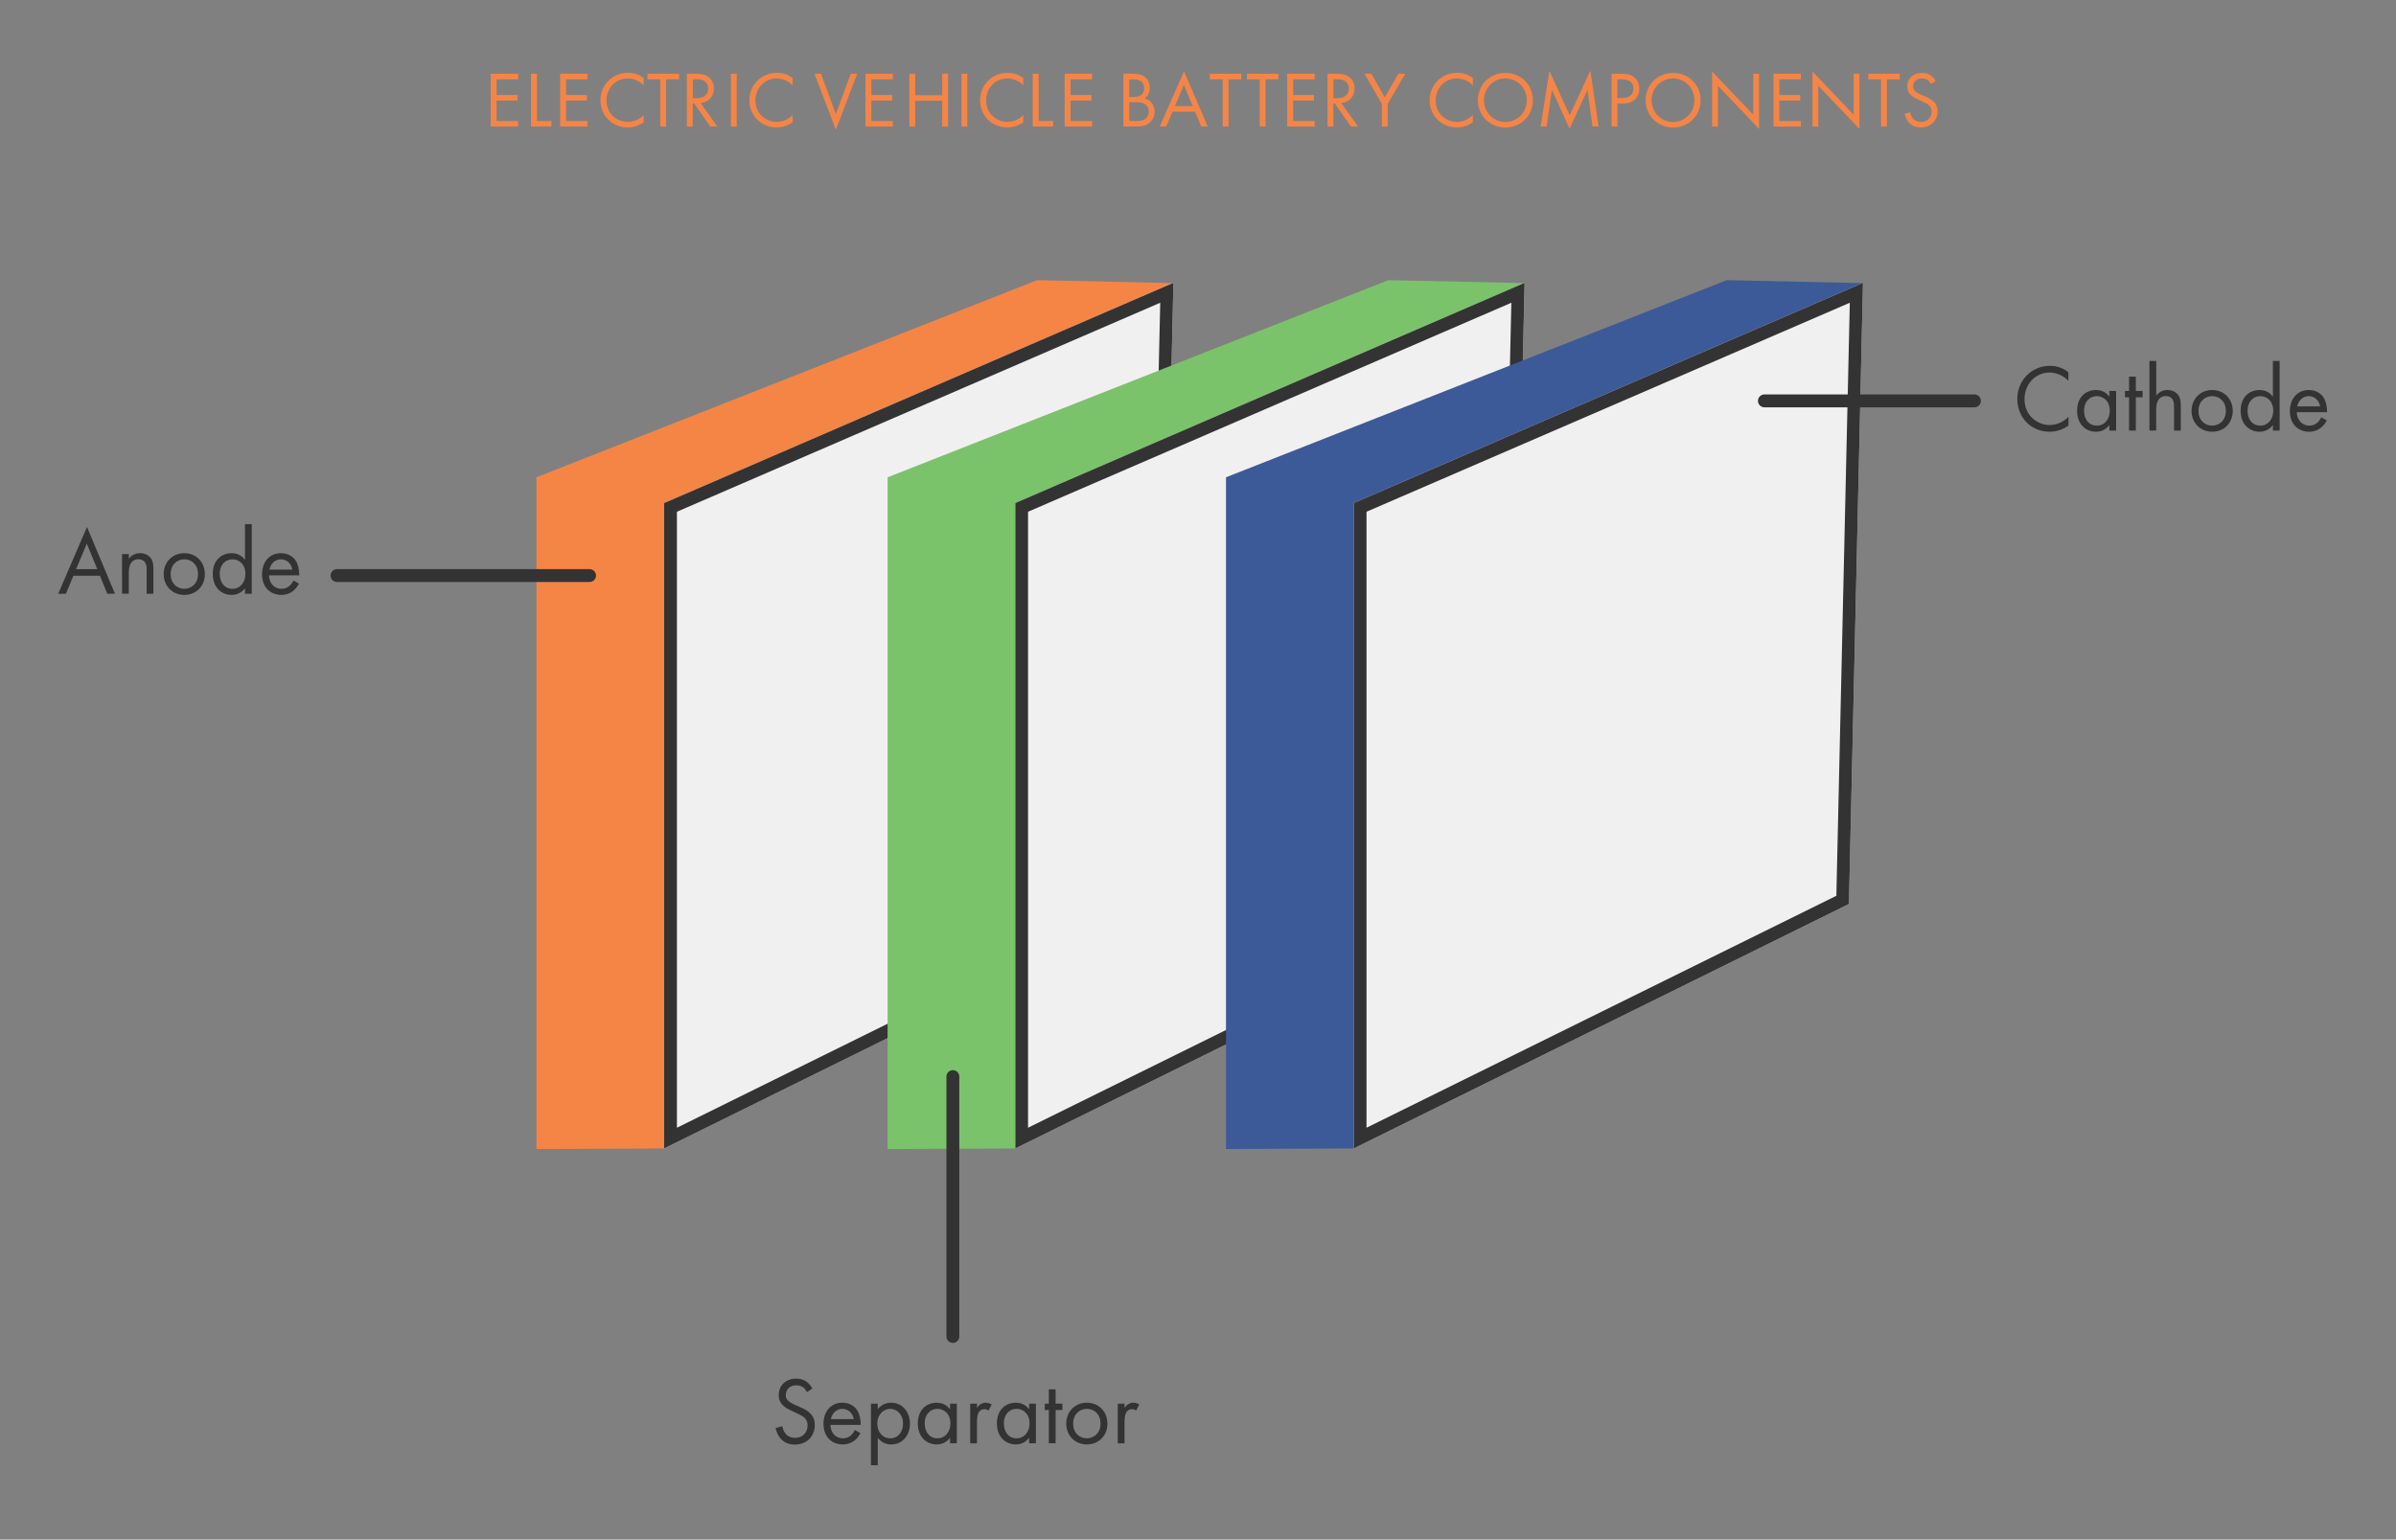 <?xml version="1.0" encoding="UTF-8"?><svg id="Layer_1" xmlns="http://www.w3.org/2000/svg" viewBox="0 0 333 214"><rect x="0" y="0" width="333" height="214" fill="#808080" stroke="none"/><defs><style>.cls-1{fill:#f58546;}.cls-2{fill:#343333;}.cls-3{fill:#f58545;}.cls-4{fill:none;stroke:#343333;stroke-linecap:round;stroke-miterlimit:10;stroke-width:1.79px;}.cls-5{isolation:isolate;}.cls-6{fill:#f1f0f0;}.cls-7{fill:#7ac36a;}.cls-8{fill:#3c5a98;}</style></defs><polygon class="cls-3" points="74.55 66.34 144.15 38.94 162.99 39.35 159.05 125.56 92.3 159.63 74.55 159.71 74.55 66.34"/><polygon class="cls-6" points="92.3 69.92 163.08 39.31 161.13 125.65 92.3 159.63 92.3 69.92"/><path class="cls-2" d="M94.08,71.12v85.63l65.3-32.24,1.87-82.43-67.17,29.05h0ZM92.3,69.92l70.78-30.61-1.95,86.34-68.83,33.98v-89.71Z"/><polygon class="cls-7" points="123.36 66.34 192.96 38.94 211.8 39.35 207.85 125.56 141.11 159.63 123.36 159.71 123.36 66.34"/><polygon class="cls-6" points="141.11 69.92 211.89 39.31 209.94 125.65 141.11 159.63 141.11 69.92"/><path class="cls-2" d="M142.88,71.12v85.63l65.3-32.24,1.87-82.43-67.17,29.05h0ZM141.11,69.92l70.78-30.61-1.95,86.34-68.83,33.98v-89.71Z"/><polygon class="cls-8" points="170.39 66.34 239.99 38.94 258.83 39.35 254.89 125.56 188.14 159.63 170.39 159.71 170.39 66.34"/><polygon class="cls-6" points="188.14 69.92 258.92 39.31 256.97 125.65 188.14 159.63 188.14 69.92"/><path class="cls-2" d="M189.92,71.12v85.63l65.3-32.24,1.87-82.43-67.17,29.05h0ZM188.14,69.92l70.78-30.61-1.95,86.34-68.83,33.98v-89.71h0Z"/><line class="cls-4" x1="132.43" y1="149.64" x2="132.43" y2="185.76"/><line class="cls-4" x1="46.84" y1="80" x2="81.94" y2="80"/><line class="cls-4" x1="274.41" y1="55.72" x2="245.22" y2="55.72"/><g class="cls-5"><g class="cls-5"><path class="cls-2" d="M287.49,52.95c-.27-.28-.69-.61-1.13-.82-.46-.21-.99-.35-1.5-.35-2,0-3.49,1.65-3.49,3.69,0,2.4,1.91,3.61,3.5,3.61.59,0,1.16-.17,1.61-.41.5-.25.85-.58,1-.74v1.22c-.96.7-1.97.86-2.62.86-2.58,0-4.49-1.99-4.49-4.55s1.94-4.61,4.54-4.61c.52,0,1.52.07,2.56.88v1.22Z"/><path class="cls-2" d="M293.16,54.34h.94v5.51h-.94v-.77c-.31.41-.9.93-1.85.93-1.37,0-2.63-.98-2.63-2.92s1.25-2.88,2.63-2.88c1.04,0,1.6.58,1.85.92v-.78ZM289.65,57.09c0,1.18.65,2.07,1.77,2.07s1.8-.97,1.8-2.06c0-1.42-.96-2.04-1.8-2.04-.92,0-1.77.69-1.77,2.03Z"/><path class="cls-2" d="M296.84,55.22v4.63h-.94v-4.63h-.57v-.88h.57v-1.99h.94v1.99h.94v.88h-.94Z"/></g><g class="cls-5"><path class="cls-2" d="M298.74,50.17h.94v4.81c.17-.23.65-.77,1.55-.77.64,0,1.22.27,1.55.76.27.41.31.86.31,1.47v3.41h-.94v-3.39c0-.33-.03-.72-.25-1.01-.18-.24-.47-.4-.89-.4-.33,0-.68.09-.95.42-.36.44-.39,1.09-.39,1.49v2.88h-.94v-9.68Z"/></g><g class="cls-5"><path class="cls-2" d="M304.59,57.12c0-1.67,1.21-2.91,2.86-2.91s2.86,1.23,2.86,2.91-1.22,2.89-2.86,2.89-2.86-1.22-2.86-2.89ZM305.55,57.12c0,1.35.94,2.04,1.9,2.04s1.9-.7,1.9-2.04-.91-2.06-1.9-2.06-1.9.72-1.9,2.06Z"/><path class="cls-2" d="M315.89,50.17h.94v9.68h-.94v-.77c-.31.41-.9.93-1.85.93-1.37,0-2.63-.98-2.63-2.92s1.25-2.88,2.63-2.88c1.04,0,1.6.58,1.85.92v-4.95ZM312.37,57.09c0,1.18.65,2.07,1.77,2.07s1.8-.97,1.8-2.06c0-1.42-.96-2.04-1.8-2.04-.92,0-1.77.69-1.77,2.03Z"/><path class="cls-2" d="M323.38,58.44c-.16.31-.39.64-.66.89-.5.45-1.11.68-1.8.68-1.3,0-2.67-.84-2.67-2.88,0-1.65.99-2.92,2.62-2.92,1.05,0,1.72.53,2.04,1.01.34.49.53,1.34.51,2.07h-4.2c.01,1.14.78,1.87,1.72,1.87.44,0,.79-.13,1.11-.4.25-.21.44-.49.56-.76l.78.44ZM322.46,56.49c-.16-.86-.79-1.43-1.59-1.43s-1.44.61-1.59,1.43h3.18Z"/></g></g><g class="cls-5"><g class="cls-5"><path class="cls-2" d="M13.9,80.03h-3.7l-1.04,2.5h-1.07l4-9.28,3.89,9.28h-1.07l-1.02-2.5ZM13.52,79.11l-1.46-3.54-1.48,3.54h2.94Z"/><path class="cls-2" d="M16.97,77.02h.94v.64c.17-.23.65-.77,1.55-.77.64,0,1.22.27,1.55.76.27.41.31.86.31,1.47v3.41h-.94v-3.39c0-.33-.03-.72-.25-1.01-.18-.24-.47-.4-.89-.4-.33,0-.68.09-.95.42-.36.44-.39,1.09-.39,1.49v2.88h-.94v-5.51Z"/><path class="cls-2" d="M22.75,79.8c0-1.67,1.21-2.91,2.86-2.91s2.86,1.23,2.86,2.91-1.22,2.89-2.86,2.89-2.86-1.22-2.86-2.89ZM23.72,79.8c0,1.35.94,2.04,1.9,2.04s1.9-.7,1.9-2.04-.91-2.06-1.9-2.06-1.9.72-1.9,2.06Z"/><path class="cls-2" d="M34.05,72.85h.94v9.68h-.94v-.77c-.31.41-.9.93-1.85.93-1.37,0-2.63-.98-2.63-2.92s1.25-2.88,2.63-2.88c1.04,0,1.6.58,1.85.92v-4.95ZM30.54,79.77c0,1.18.65,2.07,1.77,2.07s1.8-.97,1.8-2.06c0-1.42-.96-2.04-1.8-2.04-.92,0-1.77.69-1.77,2.03Z"/><path class="cls-2" d="M41.55,81.12c-.16.31-.39.64-.66.89-.49.45-1.11.68-1.8.68-1.3,0-2.67-.84-2.67-2.88,0-1.65.99-2.92,2.62-2.92,1.05,0,1.72.53,2.04,1.01.34.49.53,1.34.51,2.07h-4.2c.01,1.14.78,1.87,1.72,1.87.44,0,.79-.13,1.11-.4.25-.21.44-.49.56-.76l.78.44ZM40.63,79.17c-.16-.86-.79-1.43-1.59-1.43s-1.44.61-1.59,1.43h3.18Z"/></g></g><g class="cls-5"><g class="cls-5"><path class="cls-2" d="M112.16,193.51c-.12-.24-.31-.5-.51-.66-.17-.13-.48-.3-.98-.3-.86,0-1.46.54-1.46,1.37,0,.35.09.54.33.77.26.27.59.41.91.56l.83.37c.51.23.98.46,1.34.84.44.45.62.97.62,1.61,0,1.63-1.18,2.72-2.75,2.72-.57,0-1.29-.12-1.89-.72-.43-.42-.69-1.04-.81-1.57l.94-.27c.06.46.27.86.52,1.13.38.38.81.49,1.25.49,1.18,0,1.74-.86,1.74-1.75,0-.4-.12-.74-.43-1.04-.25-.24-.59-.4-1.04-.61l-.78-.37c-.34-.16-.77-.35-1.16-.73-.38-.37-.6-.78-.6-1.45,0-1.37,1.03-2.28,2.43-2.28.53,0,.96.11,1.39.4.35.24.65.6.85.98l-.77.52Z"/><path class="cls-2" d="M119.58,199.2c-.16.3-.39.64-.66.89-.49.45-1.11.68-1.8.68-1.3,0-2.67-.84-2.67-2.88,0-1.65.99-2.92,2.62-2.92,1.05,0,1.72.53,2.04,1.01.34.49.53,1.34.51,2.07h-4.2c.01,1.14.78,1.87,1.72,1.87.44,0,.79-.13,1.11-.4.25-.21.44-.49.56-.76l.78.44ZM118.66,197.25c-.16-.86-.79-1.43-1.59-1.43s-1.44.61-1.59,1.43h3.18Z"/><path class="cls-2" d="M121.99,203.66h-.94v-8.56h.94v.77c.64-.81,1.46-.9,1.85-.9,1.69,0,2.63,1.43,2.63,2.92s-.95,2.88-2.59,2.88c-.87,0-1.48-.4-1.89-.93v3.82ZM125.5,197.89c0-1.35-.9-2.07-1.77-2.07s-1.8.73-1.8,2.06c0,1.13.7,2.04,1.81,2.04s1.76-.93,1.76-2.03Z"/><path class="cls-2" d="M132.04,195.1h.94v5.51h-.94v-.77c-.31.41-.9.93-1.85.93-1.37,0-2.63-.98-2.63-2.92s1.25-2.88,2.63-2.88c1.04,0,1.6.58,1.85.92v-.78ZM128.52,197.85c0,1.18.65,2.07,1.77,2.07s1.8-.97,1.8-2.06c0-1.42-.96-2.04-1.8-2.04-.92,0-1.77.69-1.77,2.03Z"/></g><g class="cls-5"><path class="cls-2" d="M134.84,195.1h.94v.6c.09-.15.49-.73,1.22-.73.29,0,.6.11.83.23l-.44.86c-.21-.15-.4-.19-.55-.19-.38,0-.61.16-.75.35-.16.21-.31.58-.31,1.49v2.91h-.94v-5.51Z"/></g><g class="cls-5"><path class="cls-2" d="M143.03,195.1h.94v5.51h-.94v-.77c-.31.41-.9.93-1.85.93-1.37,0-2.63-.98-2.63-2.92s1.25-2.88,2.63-2.88c1.04,0,1.6.58,1.85.92v-.78ZM139.52,197.85c0,1.18.65,2.07,1.77,2.07s1.8-.97,1.8-2.06c0-1.42-.96-2.04-1.8-2.04-.92,0-1.77.69-1.77,2.03Z"/><path class="cls-2" d="M146.71,195.98v4.63h-.94v-4.63h-.57v-.88h.57v-1.99h.94v1.99h.94v.88h-.94Z"/><path class="cls-2" d="M148.19,197.88c0-1.67,1.21-2.91,2.86-2.91s2.86,1.23,2.86,2.91-1.22,2.89-2.86,2.89-2.86-1.22-2.86-2.89ZM149.15,197.88c0,1.35.94,2.04,1.9,2.04s1.9-.7,1.9-2.04-.91-2.06-1.9-2.06-1.9.72-1.9,2.06Z"/><path class="cls-2" d="M155.35,195.1h.94v.6c.09-.15.49-.73,1.22-.73.29,0,.6.11.83.23l-.44.86c-.21-.15-.4-.19-.55-.19-.38,0-.61.16-.75.35-.16.21-.31.58-.31,1.49v2.91h-.94v-5.51Z"/></g></g><g class="cls-5"><g class="cls-5"><path class="cls-1" d="M72.01,11.02h-2.99v2.18h2.9v.77h-2.9v2.85h2.99v.77h-3.81v-7.34h3.81v.77Z"/></g><g class="cls-5"><path class="cls-1" d="M74.62,10.25v6.57h2.02v.77h-2.84v-7.34h.81Z"/><path class="cls-1" d="M81.66,11.02h-2.99v2.18h2.9v.77h-2.9v2.85h2.99v.77h-3.81v-7.34h3.81v.77Z"/></g><g class="cls-5"><path class="cls-1" d="M89.47,11.87c-.23-.23-.58-.51-.96-.68-.38-.18-.84-.29-1.27-.29-1.69,0-2.95,1.36-2.95,3.06,0,1.99,1.62,2.99,2.96,2.99.5,0,.98-.14,1.36-.34.42-.21.71-.48.85-.62v1.01c-.81.58-1.66.71-2.21.71-2.18,0-3.8-1.65-3.8-3.77s1.64-3.82,3.84-3.82c.44,0,1.29.05,2.17.73v1.01Z"/></g><g class="cls-5"><path class="cls-1" d="M92.58,11.02v6.57h-.81v-6.57h-1.78v-.77h4.38v.77h-1.78Z"/><path class="cls-1" d="M96.64,10.25c.49,0,1.23.03,1.78.41.43.29.8.85.8,1.63,0,1.12-.74,1.95-1.85,2.02l2.33,3.28h-.99l-2.23-3.21h-.21v3.21h-.81v-7.34h1.18ZM96.28,13.65h.52c1.01,0,1.62-.48,1.62-1.34,0-.41-.12-.81-.58-1.08-.33-.19-.7-.21-1.06-.21h-.5v2.63Z"/></g><g class="cls-5"><path class="cls-1" d="M102.39,10.25v7.34h-.81v-7.34h.81Z"/></g><g class="cls-5"><path class="cls-1" d="M110.17,11.87c-.23-.23-.58-.51-.96-.68-.38-.18-.84-.29-1.27-.29-1.69,0-2.95,1.36-2.95,3.06,0,1.99,1.62,2.99,2.96,2.99.5,0,.98-.14,1.36-.34.42-.21.71-.48.85-.62v1.01c-.81.58-1.66.71-2.21.71-2.18,0-3.8-1.65-3.8-3.77s1.64-3.82,3.84-3.82c.44,0,1.29.05,2.17.73v1.01Z"/></g><g class="cls-5"><path class="cls-1" d="M114.1,10.25l2.07,5.6,2.07-5.6h.9l-2.97,7.78-2.97-7.78h.9Z"/><path class="cls-1" d="M124.09,11.02h-2.99v2.18h2.9v.77h-2.9v2.85h2.99v.77h-3.81v-7.34h3.81v.77Z"/></g><g class="cls-5"><path class="cls-1" d="M127.19,13.23h3.76v-2.98h.81v7.34h-.81v-3.59h-3.76v3.59h-.81v-7.34h.81v2.98Z"/></g><g class="cls-5"><path class="cls-1" d="M134.44,10.25v7.34h-.81v-7.34h.81Z"/></g><g class="cls-5"><path class="cls-1" d="M142.23,11.87c-.23-.23-.58-.51-.96-.68-.38-.18-.84-.29-1.27-.29-1.69,0-2.95,1.36-2.95,3.06,0,1.99,1.62,2.99,2.96,2.99.5,0,.98-.14,1.36-.34.42-.21.71-.48.85-.62v1.01c-.81.58-1.66.71-2.21.71-2.18,0-3.8-1.65-3.8-3.77s1.64-3.82,3.84-3.82c.44,0,1.29.05,2.17.73v1.01Z"/></g><g class="cls-5"><path class="cls-1" d="M144.35,10.25v6.57h2.02v.77h-2.84v-7.34h.81Z"/></g><g class="cls-5"><path class="cls-1" d="M151.78,11.02h-2.99v2.18h2.9v.77h-2.9v2.85h2.99v.77h-3.81v-7.34h3.81v.77Z"/></g><g class="cls-5"><path class="cls-1" d="M157.46,10.25c.41,0,1.14.03,1.68.46.23.18.66.63.66,1.52,0,.36-.08,1-.73,1.44,1.02.25,1.4,1.14,1.4,1.85s-.35,1.28-.75,1.58c-.58.46-1.25.48-1.76.48h-1.83v-7.34h1.32ZM156.95,13.48h.62c.43,0,1.44-.09,1.44-1.22,0-1.21-1.19-1.23-1.42-1.23h-.64v2.45ZM156.95,16.82h.94c.47,0,.94-.03,1.29-.31.29-.21.48-.57.48-1.01,0-.58-.34-.92-.63-1.08-.27-.15-.66-.22-1.24-.22h-.84v2.62Z"/></g><g class="cls-5"><path class="cls-1" d="M166.08,15.52h-3.12l-.88,2.07h-.9l3.38-7.69,3.29,7.69h-.9l-.86-2.07ZM165.77,14.75l-1.23-2.94-1.25,2.94h2.49Z"/></g><g class="cls-5"><path class="cls-1" d="M170.74,11.02v6.57h-.81v-6.57h-1.78v-.77h4.38v.77h-1.78Z"/></g><g class="cls-5"><path class="cls-1" d="M175.89,11.02v6.57h-.81v-6.57h-1.78v-.77h4.38v.77h-1.78Z"/></g><g class="cls-5"><path class="cls-1" d="M182.71,11.02h-2.99v2.18h2.9v.77h-2.9v2.85h2.99v.77h-3.81v-7.34h3.81v.77Z"/></g><g class="cls-5"><path class="cls-1" d="M185.68,10.25c.49,0,1.23.03,1.78.41.43.29.8.85.8,1.63,0,1.12-.74,1.95-1.85,2.02l2.33,3.28h-.99l-2.23-3.21h-.21v3.21h-.81v-7.34h1.18ZM185.32,13.65h.52c1.01,0,1.62-.48,1.62-1.34,0-.41-.12-.81-.58-1.08-.33-.19-.7-.21-1.06-.21h-.5v2.63Z"/></g><g class="cls-5"><path class="cls-1" d="M192.05,14.43l-2.41-4.18h.95l1.87,3.28,1.89-3.28h.95l-2.43,4.18v3.16h-.81v-3.16Z"/></g><g class="cls-5"><path class="cls-1" d="M204.71,11.87c-.23-.23-.58-.51-.96-.68-.38-.18-.84-.29-1.27-.29-1.69,0-2.95,1.36-2.95,3.06,0,1.99,1.62,2.99,2.96,2.99.5,0,.98-.14,1.36-.34.42-.21.71-.48.85-.62v1.01c-.81.58-1.66.71-2.21.71-2.18,0-3.8-1.65-3.8-3.77s1.64-3.82,3.84-3.82c.44,0,1.29.05,2.17.73v1.01Z"/></g><g class="cls-5"><path class="cls-1" d="M205.4,13.93c0-2.19,1.71-3.8,3.82-3.8s3.82,1.61,3.82,3.8-1.69,3.79-3.82,3.79-3.82-1.62-3.82-3.79ZM206.24,13.93c0,1.68,1.33,3.03,2.98,3.03s2.98-1.34,2.98-3.03-1.33-3.03-2.98-3.03-2.98,1.34-2.98,3.03Z"/></g><g class="cls-5"><path class="cls-1" d="M214.12,17.59l1.22-7.75,2.82,6.19,2.87-6.21,1.14,7.76h-.84l-.69-5.1-2.5,5.41-2.46-5.41-.73,5.1h-.84Z"/><path class="cls-1" d="M225.31,10.25c.74,0,1.35.09,1.85.52.54.46.67,1.11.67,1.57,0,1.03-.65,2.06-2.32,2.06h-.72v3.19h-.81v-7.34h1.33ZM224.79,13.63h.67c.97,0,1.55-.48,1.55-1.33,0-1.17-1.09-1.28-1.62-1.28h-.61v2.61Z"/><path class="cls-1" d="M228.71,13.93c0-2.19,1.71-3.8,3.82-3.8s3.82,1.61,3.82,3.8-1.69,3.79-3.82,3.79-3.82-1.62-3.82-3.79ZM229.54,13.93c0,1.68,1.33,3.03,2.98,3.03s2.98-1.34,2.98-3.03-1.33-3.03-2.98-3.03-2.98,1.34-2.98,3.03Z"/><path class="cls-1" d="M237.95,17.59v-7.65l5.72,6v-5.69h.81v7.67l-5.72-6v5.67h-.81Z"/><path class="cls-1" d="M250.29,11.02h-2.99v2.18h2.9v.77h-2.9v2.85h2.99v.77h-3.81v-7.34h3.81v.77Z"/><path class="cls-1" d="M251.9,17.59v-7.65l5.72,6v-5.69h.81v7.67l-5.72-6v5.67h-.81Z"/><path class="cls-1" d="M262.24,11.02v6.57h-.81v-6.57h-1.78v-.77h4.38v.77h-1.78Z"/></g><g class="cls-5"><path class="cls-1" d="M268.38,11.7c-.1-.2-.26-.42-.43-.55-.14-.11-.41-.25-.83-.25-.73,0-1.23.45-1.23,1.13,0,.29.08.45.27.64.22.22.5.34.77.46l.7.31c.43.19.83.38,1.13.69.37.37.53.8.53,1.33,0,1.35-1,2.25-2.32,2.25-.48,0-1.09-.1-1.59-.59-.36-.35-.58-.86-.68-1.3l.79-.22c.05.38.23.71.44.94.32.32.68.41,1.06.41,1,0,1.47-.72,1.47-1.45,0-.33-.1-.62-.36-.86-.21-.2-.5-.33-.88-.51l-.66-.31c-.29-.13-.65-.29-.98-.6-.32-.31-.51-.65-.51-1.2,0-1.13.87-1.89,2.06-1.89.45,0,.81.09,1.18.33.3.2.55.5.71.81l-.65.43Z"/></g></g></svg>
